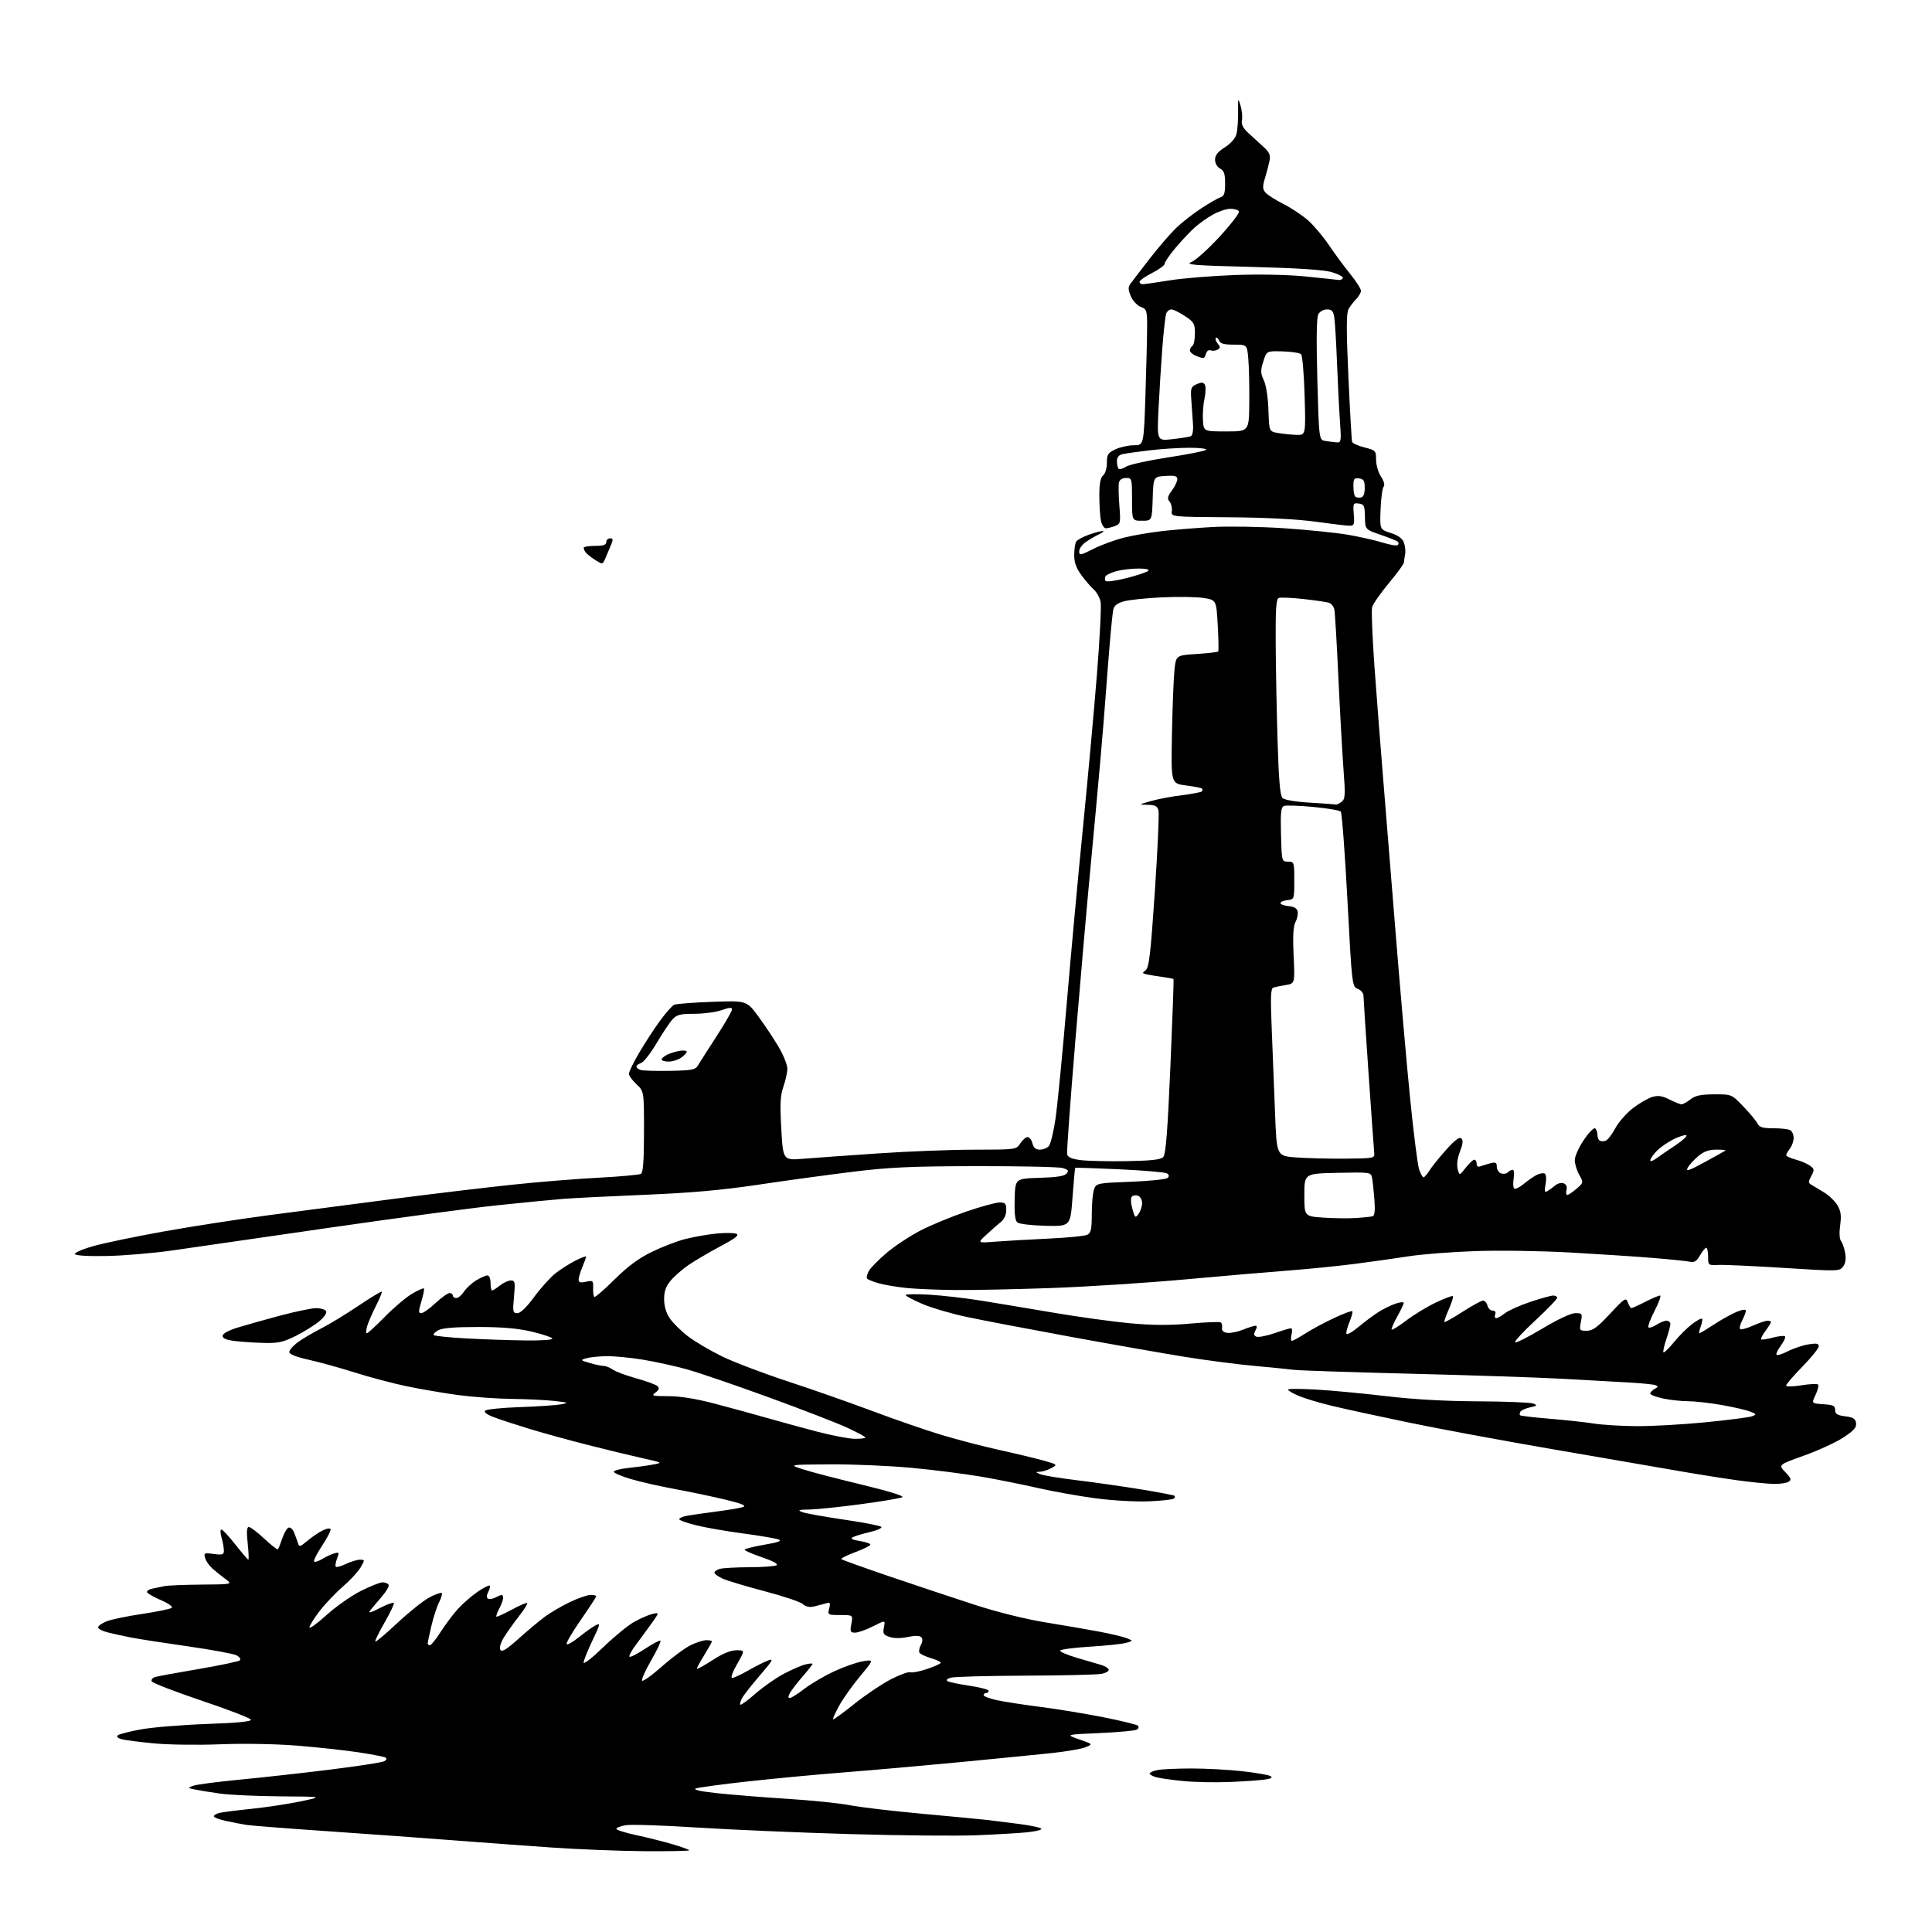 <?xml version="1.0" encoding="UTF-8" standalone="no"?>
<svg 
  version="1.1" 
  xmlns="http://www.w3.org/2000/svg" 
  xmlns:xlink="http://www.w3.org/1999/xlink" 
  xmlns:svg="http://www.w3.org/2000/svg"
  xmlns:rdf="http://www.w3.org/1999/02/22-rdf-syntax-ns#"
  xmlns:cc="http://creativecommons.org/ns#"
  xmlns:dc="http://purl.org/dc/elements/1.1/"
  viewBox="0 0 768 768"
  width="768"
  height="768"
>
<style>svg {background-color: white; }</style>"
<path stroke="none" fill="black" fill-rule="evenodd" d="M256.25,735.88C246.49,735.81 229.72,735.14 219.00,734.40C208.28,733.65 190.50,732.35 179.50,731.50C168.50,730.64 146.45,729.05 130.50,727.96C114.55,726.87 99.92,725.73 98.00,725.43C96.08,725.13 92.36,724.41 89.75,723.84C87.14,723.27 85.00,722.44 85.00,722.01C85.00,721.57 86.01,720.97 87.25,720.66C88.49,720.35 94.22,719.62 100.00,719.03C105.78,718.44 114.55,717.11 119.50,716.08C128.50,714.19 128.50,714.19 111.50,714.08C102.15,714.01 91.35,713.52 87.50,712.98C83.65,712.44 79.15,711.71 77.50,711.36C74.53,710.74 74.53,710.72 76.87,709.85C78.18,709.37 86.50,708.28 95.37,707.43C104.24,706.59 120.44,704.79 131.37,703.43C142.30,702.07 151.92,700.58 152.75,700.12C153.65,699.62 153.85,699.03 153.26,698.66C152.71,698.32 147.80,697.37 142.35,696.55C136.91,695.74 125.94,694.54 117.98,693.91C109.50,693.23 96.87,693.01 87.50,693.38C78.70,693.73 66.90,693.57 61.28,693.03C55.66,692.49 49.89,691.76 48.46,691.40C46.94,691.02 46.22,690.38 46.74,689.86C47.23,689.37 51.42,688.29 56.06,687.45C60.70,686.62 72.50,685.65 82.28,685.31C94.45,684.88 99.95,684.34 99.72,683.59C99.53,682.99 90.66,679.57 80.02,675.99C69.37,672.41 60.49,668.96 60.28,668.33C60.06,667.69 60.70,666.93 61.69,666.63C62.69,666.34 70.47,664.91 79.00,663.46C87.53,662.00 94.89,660.45 95.36,660.00C95.83,659.55 95.25,658.67 94.08,658.04C92.91,657.41 84.20,655.80 74.72,654.45C65.25,653.10 55.02,651.52 52.00,650.92C48.98,650.33 44.81,649.41 42.75,648.89C40.69,648.36 39.00,647.47 39.00,646.91C39.00,646.35 40.46,645.29 42.25,644.55C44.04,643.80 50.44,642.46 56.48,641.57C62.52,640.67 67.83,639.57 68.28,639.12C68.74,638.66 66.86,637.33 64.11,636.14C61.36,634.96 58.84,633.56 58.52,633.03C58.19,632.49 59.06,631.82 60.46,631.53C61.86,631.24 64.09,630.78 65.42,630.50C66.75,630.23 73.38,629.96 80.17,629.90C92.50,629.80 92.50,629.80 89.59,627.65C87.99,626.47 85.66,624.60 84.42,623.50C83.18,622.40 81.88,620.53 81.54,619.34C80.96,617.32 81.19,617.22 84.96,617.72C88.44,618.19 89.00,618.00 89.00,616.38C89.00,615.34 88.58,613.03 88.07,611.24C87.56,609.46 87.53,608.00 88.00,608.00C88.48,608.00 90.99,610.70 93.58,614.00C96.17,617.30 98.49,620.00 98.73,620.00C98.96,620.00 98.85,617.08 98.46,613.50C97.96,608.84 98.09,607.00 98.93,607.00C99.56,607.00 102.32,609.09 105.06,611.65C107.79,614.21 110.23,616.10 110.47,615.86C110.72,615.62 111.50,613.67 112.21,611.54C112.92,609.40 114.06,607.47 114.74,607.25C115.42,607.03 116.39,607.89 116.90,609.17C117.42,610.45 118.10,612.33 118.42,613.34C118.96,615.03 119.25,614.97 122.12,612.55C123.84,611.11 126.51,609.27 128.06,608.47C129.62,607.66 131.11,607.37 131.39,607.82C131.67,608.27 130.12,611.31 127.95,614.57C125.79,617.83 124.43,620.64 124.95,620.81C125.46,620.99 126.92,620.47 128.19,619.67C129.46,618.86 131.51,617.91 132.75,617.54C134.85,616.91 134.93,617.05 133.97,619.57C133.41,621.06 133.19,622.52 133.48,622.82C133.78,623.12 135.61,622.60 137.55,621.68C139.48,620.76 141.98,620.00 143.09,620.00C145.07,620.00 145.08,620.06 143.31,623.11C142.31,624.82 139.17,628.22 136.33,630.66C133.49,633.11 129.33,637.48 127.08,640.39C124.84,643.30 123.00,646.24 123.00,646.92C123.00,647.60 126.04,645.41 129.75,642.04C133.46,638.68 139.60,634.37 143.38,632.46C147.17,630.56 151.08,629.00 152.08,629.00C153.07,629.00 154.15,629.43 154.47,629.96C154.80,630.49 153.58,632.62 151.76,634.71C149.94,636.79 147.87,639.26 147.16,640.18C146.23,641.39 147.27,641.14 150.93,639.25C153.71,637.82 156.22,636.89 156.52,637.19C156.82,637.48 155.19,640.96 152.91,644.91C150.63,648.87 148.96,652.30 149.20,652.53C149.44,652.77 153.38,649.45 157.96,645.15C162.55,640.86 168.26,636.30 170.67,635.02C173.07,633.75 175.29,632.95 175.59,633.26C175.90,633.56 175.44,635.18 174.57,636.86C173.71,638.53 172.33,642.74 171.51,646.20C170.70,649.67 170.02,652.84 170.01,653.25C170.01,653.66 170.40,654.00 170.90,654.00C171.39,654.00 173.30,651.64 175.14,648.75C176.99,645.86 180.05,641.77 181.94,639.67C183.84,637.56 187.36,634.48 189.76,632.82C192.17,631.16 194.37,630.04 194.65,630.32C194.93,630.60 194.67,631.74 194.08,632.85C193.38,634.16 193.34,635.09 193.98,635.49C194.52,635.82 195.84,635.62 196.91,635.05C197.99,634.47 199.12,634.00 199.43,634.00C199.75,634.00 200.00,634.56 199.99,635.25C199.99,635.94 199.31,637.80 198.48,639.40C197.64,640.99 197.12,642.45 197.31,642.64C197.50,642.84 200.24,641.60 203.39,639.89C206.54,638.18 209.32,636.99 209.58,637.24C209.83,637.49 208.31,639.90 206.20,642.60C204.09,645.29 201.40,649.09 200.23,651.03C198.95,653.17 198.43,655.08 198.92,655.87C199.51,656.83 201.41,655.67 206.11,651.44C209.63,648.29 214.30,644.37 216.50,642.73C218.70,641.10 223.20,638.46 226.50,636.88C229.80,635.30 233.51,634.00 234.75,634.00C235.99,634.00 237.00,634.25 237.00,634.55C237.00,634.86 234.22,639.12 230.81,644.03C227.41,648.94 224.91,653.24 225.26,653.59C225.61,653.94 227.83,652.66 230.20,650.74C232.56,648.83 235.50,646.75 236.72,646.11C238.78,645.04 238.69,645.48 235.47,652.20C233.56,656.19 232.00,660.10 232.00,660.90C232.00,661.69 235.49,658.97 239.75,654.84C244.01,650.71 249.53,646.18 252.00,644.78C254.47,643.38 257.77,641.94 259.32,641.58C262.15,640.92 262.15,640.92 259.09,645.21C257.40,647.57 254.59,651.41 252.84,653.74C251.09,656.08 249.91,658.25 250.23,658.57C250.55,658.88 253.34,657.47 256.42,655.42C259.51,653.37 262.26,651.93 262.54,652.21C262.83,652.49 261.21,655.93 258.94,659.86C256.68,663.78 254.99,667.47 255.19,668.06C255.38,668.65 258.91,666.16 263.02,662.54C267.13,658.91 272.33,655.06 274.57,653.97C276.80,652.89 279.61,652.00 280.82,652.00C282.02,652.00 283.00,652.22 283.00,652.48C283.00,652.75 281.65,655.16 280.00,657.85C278.35,660.53 277.00,663.00 277.00,663.34C277.00,663.68 279.77,662.17 283.16,659.98C287.27,657.32 290.44,656.00 292.73,656.00C296.15,656.00 296.15,656.00 293.00,661.50C291.17,664.70 290.36,667.00 291.05,667.00C291.72,667.00 294.56,665.68 297.38,664.07C300.20,662.46 303.75,660.66 305.29,660.08C307.71,659.16 307.29,659.93 302.09,665.97C298.80,669.79 295.60,673.88 294.98,675.05C294.35,676.21 294.05,677.38 294.30,677.64C294.56,677.89 297.29,675.89 300.37,673.19C303.46,670.50 308.57,666.93 311.74,665.27C314.91,663.61 318.74,661.96 320.25,661.61C321.76,661.25 323.00,661.17 323.00,661.42C323.00,661.67 321.20,663.95 319.01,666.49C316.81,669.03 314.54,671.98 313.97,673.05C313.26,674.37 313.26,675.00 313.96,675.00C314.52,675.00 317.12,673.35 319.74,671.34C322.36,669.33 327.70,666.19 331.61,664.37C335.52,662.56 340.68,660.76 343.07,660.37C347.42,659.68 347.42,659.68 341.83,666.41C338.75,670.12 335.01,675.40 333.52,678.14C332.02,680.89 330.96,683.29 331.15,683.47C331.34,683.66 335.10,680.93 339.50,677.41C343.90,673.88 350.43,669.48 354.00,667.62C357.57,665.77 361.12,664.47 361.87,664.75C362.62,665.02 365.66,664.42 368.62,663.42C371.58,662.41 374.00,661.30 374.00,660.95C374.00,660.60 372.22,659.78 370.04,659.13C367.87,658.48 365.82,657.52 365.50,656.99C365.17,656.47 365.42,655.08 366.05,653.91C366.80,652.50 366.85,651.45 366.19,650.79C365.55,650.15 363.66,650.12 360.83,650.73C358.12,651.31 355.40,651.30 353.63,650.71C351.17,649.89 350.87,649.39 351.37,646.88C351.95,643.99 351.95,643.99 347.01,646.50C344.29,647.87 341.10,649.00 339.92,649.00C338.01,649.00 337.85,648.62 338.43,645.50C339.09,642.00 339.09,642.00 334.03,642.00C329.07,642.00 328.98,641.95 329.62,639.39C330.18,637.16 330.00,636.86 328.39,637.34C327.35,637.65 325.24,638.20 323.71,638.57C321.81,639.02 320.36,638.73 319.17,637.66C318.21,636.79 311.37,634.48 303.96,632.54C296.56,630.60 289.04,628.34 287.25,627.52C285.46,626.70 284.00,625.63 284.00,625.13C284.00,624.64 285.01,623.96 286.25,623.63C287.49,623.30 292.77,623.01 298.00,623.00C303.23,622.98 308.05,622.62 308.71,622.20C309.46,621.73 307.24,620.51 302.96,619.06C299.13,617.75 296.00,616.40 296.00,616.04C296.00,615.68 299.49,614.80 303.75,614.07C309.41,613.10 310.96,612.54 309.50,611.97C308.40,611.54 302.10,610.47 295.50,609.59C288.90,608.72 280.46,607.25 276.75,606.33C273.04,605.42 270.00,604.33 270.00,603.91C270.00,603.50 271.24,602.91 272.75,602.60C274.26,602.30 279.55,601.53 284.50,600.90C289.45,600.27 294.37,599.43 295.44,599.03C296.82,598.52 294.80,597.69 288.44,596.15C283.52,594.96 274.55,593.08 268.50,591.96C262.45,590.85 254.46,589.04 250.75,587.94C247.04,586.84 244.00,585.54 244.00,585.04C244.00,584.55 246.59,583.87 249.75,583.54C252.91,583.21 257.30,582.61 259.50,582.20C263.50,581.45 263.50,581.45 255.50,579.68C251.10,578.70 241.28,576.32 233.67,574.39C226.06,572.46 215.49,569.54 210.17,567.91C204.85,566.28 198.57,564.22 196.20,563.32C193.50,562.30 192.26,561.34 192.85,560.75C193.38,560.22 199.58,559.60 206.65,559.35C213.72,559.11 221.07,558.61 223.00,558.26C226.25,557.66 226.07,557.56 220.50,556.91C217.20,556.53 209.55,556.16 203.50,556.09C197.45,556.02 187.78,555.32 182.00,554.54C176.22,553.75 167.06,552.19 161.63,551.05C156.21,549.92 146.95,547.47 141.05,545.60C135.16,543.74 126.89,541.44 122.67,540.51C117.74,539.41 115.00,538.32 115.00,537.45C115.00,536.71 116.46,535.00 118.25,533.66C120.04,532.32 124.20,529.85 127.50,528.17C130.80,526.49 137.53,522.41 142.45,519.09C147.38,515.78 151.57,513.24 151.77,513.44C151.97,513.64 150.92,516.20 149.43,519.14C147.94,522.08 146.37,525.72 145.93,527.24C145.50,528.76 145.46,530.00 145.84,530.00C146.23,530.00 149.46,527.03 153.02,523.40C156.58,519.77 161.43,515.66 163.80,514.28C166.16,512.89 168.28,511.95 168.51,512.18C168.74,512.41 168.29,514.71 167.51,517.30C166.32,521.25 166.31,522.00 167.46,522.00C168.22,522.00 170.76,520.20 173.12,518.00C175.48,515.80 177.99,514.00 178.71,514.00C179.42,514.00 180.00,514.45 180.00,515.00C180.00,515.55 180.62,516.00 181.38,516.00C182.15,516.00 183.52,514.85 184.44,513.45C185.36,512.05 187.55,510.03 189.30,508.96C191.06,507.88 193.06,507.01 193.75,507.00C194.47,507.00 195.00,508.26 195.00,510.00C195.00,511.65 195.27,513.00 195.59,513.00C195.92,513.00 197.33,512.10 198.73,511.00C200.13,509.90 202.09,509.00 203.10,509.00C204.74,509.00 204.86,509.65 204.32,515.50C203.76,521.49 203.86,522.00 205.66,522.00C206.91,522.00 209.33,519.66 212.35,515.55C214.96,512.00 218.75,507.79 220.79,506.18C222.83,504.58 226.41,502.30 228.75,501.11C231.09,499.93 233.00,499.21 233.00,499.51C233.00,499.82 232.32,501.68 231.50,503.65C230.68,505.63 230.00,507.90 230.00,508.70C230.00,509.79 230.74,510.00 232.93,509.51C235.70,508.91 235.86,509.05 235.78,511.95C235.73,513.64 235.93,515.27 236.22,515.55C236.51,515.84 240.12,512.74 244.24,508.66C249.57,503.38 253.86,500.20 259.12,497.64C263.18,495.65 269.16,493.35 272.42,492.53C275.68,491.70 281.16,490.73 284.61,490.38C288.05,490.03 291.68,490.05 292.66,490.42C294.02,490.95 292.51,492.14 286.26,495.48C281.76,497.89 276.08,501.22 273.65,502.90C271.22,504.57 268.05,507.34 266.62,509.05C264.69,511.34 264.00,513.28 264.00,516.43C264.00,519.22 264.79,521.88 266.27,524.08C267.52,525.93 270.79,529.15 273.52,531.23C276.26,533.31 282.30,536.87 286.93,539.14C291.57,541.42 303.27,545.87 312.93,549.04C322.60,552.21 337.81,557.55 346.73,560.89C355.66,564.24 368.04,568.52 374.23,570.39C380.43,572.27 390.90,574.99 397.50,576.44C404.10,577.90 411.96,579.79 414.98,580.64C420.37,582.16 420.42,582.21 417.98,583.56C416.61,584.31 414.60,584.98 413.50,585.03C411.50,585.14 411.50,585.14 413.50,586.01C414.60,586.50 421.35,587.61 428.50,588.47C435.65,589.34 447.12,590.99 454.00,592.12C460.88,593.26 466.69,594.37 466.92,594.60C467.15,594.82 467.02,595.32 466.63,595.71C466.24,596.09 461.78,596.59 456.71,596.80C451.54,597.02 442.24,596.49 435.50,595.60C428.90,594.72 418.55,592.87 412.50,591.49C406.45,590.10 396.32,588.08 390.00,586.99C383.68,585.90 371.34,584.33 362.59,583.51C353.84,582.68 339.21,582.05 330.09,582.10C313.50,582.21 313.50,582.21 319.00,584.02C322.02,585.02 332.50,587.76 342.29,590.11C353.05,592.69 359.53,594.68 358.69,595.15C357.93,595.58 350.44,596.84 342.04,597.96C333.64,599.08 324.46,600.03 321.63,600.06C317.48,600.11 316.94,600.30 318.79,601.05C320.05,601.55 327.48,602.90 335.29,604.04C343.11,605.18 349.87,606.48 350.33,606.94C350.79,607.39 348.76,608.32 345.83,609.01C342.90,609.70 339.82,610.62 339.00,611.07C337.95,611.64 338.77,612.09 341.75,612.57C344.09,612.95 346.00,613.59 346.00,614.01C346.00,614.42 343.29,615.77 339.97,617.01C336.65,618.25 334.17,619.50 334.45,619.79C334.74,620.07 343.41,623.18 353.73,626.69C364.06,630.20 379.26,635.27 387.53,637.95C396.48,640.85 407.80,643.66 415.53,644.91C422.66,646.07 432.28,647.72 436.90,648.59C441.51,649.45 446.46,650.63 447.90,651.21C450.50,652.25 450.50,652.25 447.68,653.06C446.13,653.50 439.71,654.18 433.40,654.57C427.10,654.96 421.72,655.65 421.44,656.10C421.16,656.55 424.21,657.88 428.22,659.05C432.22,660.22 436.60,661.50 437.94,661.90C439.28,662.30 440.53,663.10 440.73,663.68C440.92,664.26 439.65,665.02 437.91,665.37C436.17,665.72 422.54,666.04 407.62,666.10C392.71,666.15 379.38,666.51 378.01,666.89C376.51,667.31 375.97,667.86 376.65,668.28C377.27,668.67 381.20,669.49 385.39,670.11C389.57,670.73 393.00,671.64 393.00,672.12C393.00,672.60 392.55,673.00 392.00,673.00C391.45,673.00 391.00,673.38 391.00,673.84C391.00,674.30 393.36,675.20 396.25,675.84C399.14,676.47 406.90,677.67 413.50,678.51C420.10,679.35 431.35,681.19 438.50,682.61C445.65,684.02 451.88,685.54 452.34,685.98C452.80,686.42 452.61,687.12 451.93,687.55C451.24,687.97 444.56,688.59 437.09,688.92C423.50,689.51 423.50,689.51 429.00,691.43C434.50,693.34 434.50,693.34 431.50,694.56C429.85,695.23 423.77,696.27 418.00,696.88C412.23,697.49 395.80,699.11 381.50,700.49C367.20,701.86 346.73,703.67 336.00,704.51C325.27,705.34 307.99,706.97 297.59,708.11C287.18,709.25 277.76,710.52 276.65,710.93C275.32,711.42 278.23,712.08 285.06,712.82C290.80,713.44 303.38,714.45 313.00,715.06C322.62,715.67 333.79,716.81 337.80,717.60C341.82,718.39 354.87,719.93 366.80,721.02C378.74,722.11 390.30,723.22 392.50,723.47C394.70,723.73 400.44,724.45 405.25,725.07C410.06,725.70 414.00,726.57 414.00,727.01C414.00,727.44 411.41,728.06 408.25,728.37C405.09,728.69 396.20,729.21 388.50,729.53C380.80,729.86 358.07,729.66 338.00,729.08C317.93,728.51 290.49,727.33 277.03,726.47C263.57,725.61 250.86,725.19 248.78,725.54C246.70,725.89 245.00,726.54 245.00,726.99C245.00,727.43 248.49,728.54 252.75,729.45C257.01,730.36 263.54,731.99 267.25,733.08C270.96,734.17 274.00,735.27 274.00,735.53C274.00,735.79 266.01,735.94 256.25,735.88zM489.00,708.36C483.23,708.60 474.90,708.44 470.50,708.01C466.10,707.59 461.26,706.91 459.75,706.51C458.24,706.11 457.00,705.44 457.00,705.02C457.00,704.59 458.41,703.97 460.12,703.62C461.84,703.28 467.94,703.00 473.66,703.00C479.39,703.00 488.44,703.49 493.77,704.08C499.10,704.68 504.14,705.54 504.95,705.99C506.04,706.60 505.50,706.98 502.97,707.38C501.06,707.68 494.77,708.12 489.00,708.36zM705.00,589.88C702.52,589.83 696.00,589.18 690.50,588.42C685.00,587.67 673.98,585.91 666.00,584.51C658.02,583.11 635.95,579.30 616.94,576.04C597.93,572.78 572.51,568.07 560.44,565.57C548.37,563.07 534.45,560.05 529.50,558.86C524.55,557.67 518.59,555.88 516.25,554.88C513.91,553.89 512.00,552.76 512.00,552.39C512.00,552.01 517.19,552.02 523.53,552.40C529.87,552.77 542.35,553.96 551.28,555.02C561.82,556.28 574.51,556.99 587.50,557.05C598.50,557.10 608.40,557.50 609.50,557.93C611.25,558.62 611.09,558.81 608.26,559.44C606.48,559.83 604.75,560.60 604.41,561.14C604.07,561.69 604.00,562.34 604.25,562.59C604.50,562.84 609.83,563.46 616.10,563.98C622.37,564.50 630.20,565.35 633.50,565.87C636.80,566.40 644.44,566.87 650.49,566.92C656.53,566.96 668.90,566.27 677.98,565.38C687.05,564.49 695.38,563.41 696.49,562.98C698.35,562.26 698.29,562.12 695.65,561.09C694.09,560.48 688.97,559.31 684.27,558.49C679.58,557.67 673.57,557.00 670.92,557.00C668.27,557.00 663.83,556.51 661.05,555.92C658.27,555.32 656.00,554.44 656.00,553.97C656.00,553.49 656.79,552.66 657.75,552.12C659.23,551.29 659.27,551.05 658.00,550.60C657.17,550.31 652.45,549.84 647.50,549.56C642.55,549.27 630.62,548.61 621.00,548.08C611.38,547.56 584.38,546.66 561.00,546.08C537.62,545.50 516.70,544.81 514.50,544.54C512.30,544.27 505.10,543.55 498.50,542.95C491.90,542.35 479.52,540.74 471.00,539.37C462.48,538.00 442.00,534.40 425.50,531.38C409.00,528.35 390.52,524.83 384.44,523.54C378.36,522.26 370.38,519.92 366.70,518.35C363.03,516.78 360.02,515.19 360.01,514.81C360.00,514.44 364.16,514.36 369.25,514.65C374.34,514.94 383.68,516.00 390.00,517.02C396.32,518.04 409.38,520.21 419.00,521.85C428.62,523.49 442.12,525.35 449.00,526.00C457.95,526.84 464.76,526.88 472.97,526.16C479.27,525.60 484.80,525.37 485.24,525.65C485.69,525.93 485.93,526.90 485.78,527.83C485.60,528.92 486.30,529.61 487.82,529.83C489.10,530.01 491.92,529.45 494.09,528.58C496.26,527.71 498.50,527.00 499.06,527.00C499.74,527.00 499.74,527.62 499.05,528.90C498.29,530.33 498.39,530.94 499.49,531.36C500.29,531.66 503.50,531.03 506.63,529.96C509.75,528.88 512.70,528.00 513.18,528.00C513.65,528.00 513.76,529.12 513.41,530.50C513.07,531.88 513.13,533.00 513.55,533.00C513.98,533.00 516.39,531.68 518.91,530.06C521.44,528.44 526.56,525.69 530.30,523.94C534.04,522.20 537.31,520.97 537.56,521.23C537.82,521.48 537.32,523.38 536.46,525.44C535.60,527.50 535.05,529.64 535.23,530.19C535.42,530.75 537.58,529.52 540.03,527.46C542.49,525.41 546.08,522.74 548.00,521.53C549.92,520.32 552.96,518.83 554.75,518.22C556.54,517.61 558.00,517.47 558.00,517.93C558.00,518.38 556.82,520.85 555.39,523.43C553.95,526.00 552.97,528.30 553.21,528.55C553.46,528.79 556.09,527.14 559.08,524.88C562.06,522.61 567.33,519.41 570.80,517.76C574.26,516.12 577.31,514.97 577.56,515.23C577.82,515.48 577.08,517.82 575.93,520.43C574.78,523.03 573.99,525.32 574.19,525.52C574.38,525.71 577.64,523.88 581.43,521.44C585.22,519.00 588.88,517.00 589.55,517.00C590.22,517.00 591.00,517.90 591.29,519.00C591.58,520.10 592.52,521.00 593.37,521.00C594.35,521.00 594.72,521.56 594.36,522.50C594.05,523.33 594.22,524.00 594.76,524.00C595.29,524.00 596.85,523.12 598.22,522.04C599.59,520.96 604.12,518.94 608.28,517.54C612.45,516.14 616.56,515.00 617.43,515.00C618.29,515.00 619.00,515.41 619.00,515.92C619.00,516.42 615.09,520.46 610.31,524.89C605.53,529.33 601.91,533.24 602.26,533.59C602.62,533.95 607.50,531.49 613.12,528.12C619.31,524.42 624.48,522.00 626.22,522.00C628.96,522.00 629.06,522.16 628.43,525.50C627.80,528.86 627.89,529.00 630.75,529.00C633.13,529.00 634.97,527.66 640.00,522.26C645.90,515.93 646.33,515.66 647.11,517.76C647.56,518.99 648.19,520.00 648.50,520.00C648.81,520.00 651.29,518.88 654.00,517.50C656.71,516.12 659.37,515.00 659.89,515.00C660.42,515.00 659.46,517.70 657.76,521.00C656.06,524.30 654.95,527.29 655.30,527.64C655.65,527.98 657.06,527.53 658.43,526.64C659.81,525.74 661.62,525.00 662.46,525.00C663.31,525.00 664.00,525.59 664.00,526.32C664.00,527.05 663.27,529.77 662.39,532.38C661.50,534.98 660.99,537.32 661.25,537.58C661.51,537.84 663.39,536.01 665.43,533.52C667.47,531.04 670.69,527.81 672.59,526.36C674.50,524.91 676.28,523.95 676.56,524.22C676.83,524.50 676.60,525.91 676.05,527.36C675.50,528.81 675.27,530.00 675.54,530.00C675.81,530.00 678.39,528.44 681.27,526.54C684.14,524.64 688.19,522.38 690.25,521.53C692.59,520.56 694.00,520.37 694.00,521.04C694.00,521.62 693.33,523.40 692.50,524.99C691.68,526.58 691.36,528.11 691.80,528.38C692.23,528.64 694.53,527.99 696.90,526.93C699.28,525.87 701.84,525.00 702.61,525.00C703.37,525.00 704.00,525.24 704.00,525.54C704.00,525.84 703.02,527.41 701.82,529.03C700.62,530.65 699.84,532.17 700.08,532.41C700.32,532.65 702.41,532.35 704.73,531.73C707.04,531.11 709.22,530.88 709.56,531.22C709.90,531.56 709.16,533.22 707.91,534.91C706.66,536.60 705.90,538.24 706.22,538.56C706.54,538.88 708.61,538.22 710.81,537.10C713.01,535.97 716.66,534.76 718.91,534.40C722.08,533.89 723.00,534.06 723.00,535.16C723.00,535.94 720.08,539.57 716.50,543.24C712.92,546.90 710.00,550.29 710.00,550.78C710.00,551.27 712.63,551.23 716.02,550.69C719.34,550.15 722.34,550.01 722.70,550.37C723.06,550.73 722.62,552.57 721.72,554.46C720.08,557.89 720.08,557.89 724.79,558.20C728.73,558.45 729.50,558.83 729.50,560.50C729.50,562.08 730.33,562.60 733.50,563.00C736.67,563.40 737.57,563.96 737.81,565.70C738.06,567.40 736.93,568.69 732.81,571.40C729.89,573.33 722.86,576.57 717.20,578.59C706.89,582.28 706.89,582.28 709.68,585.19C712.01,587.62 712.22,588.25 710.98,589.03C710.17,589.55 707.48,589.93 705.00,589.88zM339.75,571.95C342.09,571.98 344.00,571.75 344.00,571.43C344.00,571.12 340.73,569.36 336.73,567.51C332.73,565.66 318.67,560.22 305.48,555.42C292.29,550.61 277.68,545.62 273.00,544.32C268.32,543.02 260.45,541.30 255.50,540.48C250.55,539.67 244.03,539.05 241.00,539.10C237.97,539.16 234.38,539.53 233.00,539.94C230.63,540.64 230.72,540.74 234.50,541.83C236.70,542.47 239.19,542.99 240.03,542.99C240.87,543.00 242.49,543.66 243.64,544.46C244.78,545.26 249.01,546.83 253.05,547.95C257.08,549.06 260.85,550.46 261.44,551.06C262.19,551.82 261.93,552.55 260.56,553.57C258.81,554.86 259.32,555.00 265.70,555.00C270.35,555.00 276.69,556.02 284.14,557.98C290.39,559.62 299.55,562.12 304.50,563.54C309.45,564.96 318.45,567.43 324.50,569.02C330.55,570.61 337.41,571.93 339.75,571.95zM105.09,533.84C101.47,533.76 96.25,533.42 93.50,533.09C90.06,532.68 88.50,532.05 88.50,531.04C88.50,530.13 90.76,528.88 94.50,527.72C97.80,526.70 105.45,524.55 111.50,522.94C117.55,521.33 123.94,520.01 125.69,520.01C127.45,520.00 129.21,520.53 129.61,521.18C130.05,521.88 128.97,523.50 126.92,525.22C125.04,526.79 120.84,529.41 117.59,531.04C112.66,533.51 110.59,533.97 105.09,533.84zM208.31,532.84C215.43,532.94 219.89,532.63 219.54,532.06C219.22,531.55 215.48,530.31 211.23,529.31C205.78,528.03 199.53,527.50 190.00,527.50C180.60,527.50 175.79,527.90 174.16,528.83C172.88,529.56 172.09,530.42 172.41,530.74C172.73,531.06 178.28,531.63 184.75,532.01C191.21,532.38 201.81,532.76 208.31,532.84zM380.00,512.81C373.12,512.75 364.35,512.39 360.50,512.01C356.65,511.63 351.61,510.78 349.29,510.13C346.98,509.48 344.88,508.61 344.63,508.21C344.38,507.81 344.71,506.47 345.37,505.25C346.02,504.03 349.22,500.77 352.47,498.02C355.73,495.27 361.79,491.27 365.94,489.13C370.10,486.99 378.27,483.62 384.10,481.62C389.93,479.63 395.90,478.00 397.35,478.00C399.63,478.00 400.00,478.42 400.00,481.01C400.00,482.89 399.19,484.67 397.84,485.76C396.64,486.72 394.06,488.99 392.09,490.82C388.50,494.14 388.50,494.14 395.50,493.59C399.35,493.28 408.80,492.74 416.50,492.38C424.20,492.03 431.29,491.33 432.25,490.83C433.68,490.10 434.00,488.57 434.00,482.53C434.00,478.46 434.41,474.04 434.92,472.71C435.82,470.35 436.18,470.28 449.50,469.77C457.01,469.48 463.61,468.79 464.16,468.24C464.84,467.56 464.75,466.97 463.89,466.43C463.18,465.99 454.74,465.27 445.13,464.82C435.53,464.37 427.56,464.11 427.42,464.25C427.29,464.39 426.80,469.68 426.34,476.00C425.50,487.50 425.50,487.50 415.63,487.27C410.20,487.14 405.16,486.55 404.44,485.95C403.51,485.18 403.18,482.45 403.34,476.68C403.56,468.50 403.56,468.50 413.19,468.21C420.01,468.01 423.16,467.52 423.99,466.51C424.96,465.35 424.65,464.94 422.34,464.29C420.78,463.86 405.32,463.53 388.00,463.56C361.77,463.62 353.49,464.00 338.50,465.86C328.60,467.08 311.73,469.39 301.00,471.00C286.96,473.09 274.51,474.20 256.50,474.94C242.75,475.51 228.12,476.24 224.00,476.56C219.88,476.88 207.95,478.04 197.50,479.14C187.05,480.24 156.90,484.28 130.50,488.11C104.10,491.95 76.22,495.98 68.54,497.07C60.87,498.17 49.07,499.16 42.32,499.28C34.80,499.42 29.94,499.11 29.77,498.50C29.62,497.95 32.88,496.54 37.00,495.37C41.12,494.20 53.50,491.61 64.50,489.63C75.50,487.64 94.62,484.68 107.00,483.04C119.38,481.40 141.88,478.47 157.00,476.51C172.12,474.56 193.03,472.06 203.45,470.96C213.88,469.86 229.43,468.59 238.02,468.15C246.61,467.70 254.17,467.01 254.82,466.61C255.65,466.10 256.00,461.09 256.00,449.84C256.00,433.80 256.00,433.80 253.00,431.00C251.35,429.46 250.00,427.58 250.00,426.83C250.00,426.08 251.80,422.38 254.01,418.60C256.22,414.83 259.93,409.12 262.26,405.91C264.59,402.70 267.18,399.78 268.00,399.41C268.82,399.04 275.65,398.52 283.16,398.24C296.82,397.75 296.82,397.75 301.49,404.10C304.06,407.59 307.70,413.07 309.58,416.27C311.46,419.48 312.99,423.32 312.99,424.80C312.98,426.29 312.27,429.50 311.42,431.95C310.17,435.54 310.01,438.81 310.58,448.84C311.29,461.27 311.29,461.27 319.39,460.62C323.85,460.26 337.18,459.30 349.00,458.50C360.82,457.69 378.03,457.02 387.23,457.02C403.95,457.00 403.95,457.00 405.59,454.50C406.49,453.12 407.80,452.00 408.51,452.00C409.21,452.00 410.07,453.12 410.41,454.50C410.86,456.28 411.71,457.00 413.40,457.00C414.69,457.00 416.31,456.34 416.98,455.52C417.65,454.71 418.82,449.88 419.57,444.77C420.33,439.67 422.32,419.30 423.99,399.50C425.67,379.70 428.61,347.83 430.52,328.68C432.43,309.53 434.91,282.30 436.04,268.18C437.17,254.06 437.84,241.10 437.53,239.39C437.22,237.68 436.00,235.43 434.83,234.39C433.66,233.35 431.42,230.74 429.85,228.60C427.80,225.80 427.00,223.55 427.02,220.60C427.02,218.34 427.38,215.95 427.81,215.28C428.23,214.61 430.53,213.37 432.92,212.53C435.30,211.69 437.76,211.04 438.38,211.08C438.99,211.13 438.38,211.69 437.00,212.33C435.62,212.97 433.26,214.34 431.75,215.37C430.24,216.39 429.00,218.08 429.00,219.13C429.00,220.88 429.45,220.80 434.75,218.14C437.91,216.56 443.43,214.54 447.00,213.67C450.57,212.79 457.32,211.64 462.00,211.11C466.68,210.58 475.68,209.85 482.00,209.50C488.32,209.15 501.12,209.36 510.44,209.98C519.76,210.61 531.24,211.78 535.94,212.59C540.65,213.41 546.86,214.82 549.74,215.72C552.62,216.62 555.28,217.05 555.65,216.68C556.03,216.31 556.05,215.72 555.70,215.37C555.36,215.02 552.28,213.78 548.87,212.61C542.67,210.47 542.67,210.47 542.59,205.49C542.51,201.04 542.25,200.46 540.14,200.17C537.92,199.85 537.81,200.09 538.15,204.42C538.47,208.46 538.28,209.00 536.51,208.99C535.40,208.99 529.33,208.27 523.00,207.39C515.66,206.37 503.18,205.73 488.50,205.62C465.50,205.46 465.50,205.46 465.82,203.17C466.00,201.91 465.59,200.21 464.92,199.40C463.92,198.20 464.10,197.36 465.84,195.00C467.03,193.39 468.00,191.36 468.00,190.49C468.00,189.21 467.06,188.95 463.25,189.20C458.50,189.50 458.50,189.50 458.21,198.25C457.92,207.00 457.92,207.00 453.96,207.00C450.00,207.00 450.00,207.00 450.00,198.50C450.00,190.21 449.94,190.00 447.62,190.00C446.18,190.00 445.07,190.69 444.81,191.75C444.57,192.71 444.64,196.81 444.96,200.86C445.51,207.90 445.43,208.26 443.20,209.11C441.92,209.60 440.28,210.00 439.56,210.00C438.84,210.00 437.97,208.59 437.62,206.88C437.28,205.16 437.00,200.71 437.00,197.00C437.00,192.22 437.44,189.88 438.50,189.00C439.35,188.30 440.00,186.12 440.00,183.99C440.00,180.69 440.42,180.03 443.40,178.61C445.27,177.73 448.58,177.00 450.74,177.00C454.68,177.00 454.68,177.00 455.34,156.75C455.70,145.61 456.00,133.45 456.00,129.73C456.00,123.39 455.84,122.89 453.45,121.98C452.05,121.45 450.29,119.55 449.52,117.76C448.44,115.22 448.40,114.14 449.32,112.87C449.97,111.97 453.39,107.51 456.91,102.96C460.44,98.41 465.17,92.91 467.41,90.74C469.66,88.56 474.13,85.05 477.35,82.93C480.57,80.81 484.05,78.80 485.10,78.47C486.63,77.98 487.00,76.90 487.00,72.97C487.00,69.09 486.58,67.85 485.00,67.00C483.83,66.38 483.00,64.91 483.00,63.48C483.00,61.72 484.09,60.33 486.87,58.58C489.23,57.09 491.04,55.03 491.50,53.32C491.91,51.77 492.21,47.80 492.17,44.50C492.10,38.87 492.16,38.71 493.13,41.95C493.69,43.84 493.95,46.47 493.70,47.79C493.36,49.58 494.12,50.97 496.75,53.34C498.67,55.08 501.36,57.54 502.73,58.81C504.58,60.54 505.08,61.80 504.68,63.81C504.38,65.29 503.58,68.38 502.89,70.67C501.85,74.12 501.87,75.13 503.00,76.50C503.76,77.42 507.01,79.49 510.22,81.11C513.43,82.73 517.89,85.72 520.14,87.74C522.38,89.77 526.05,94.14 528.29,97.46C530.53,100.78 534.30,105.90 536.68,108.84C539.06,111.78 541.00,114.82 541.00,115.59C541.00,116.37 540.13,117.87 539.08,118.92C538.02,119.98 536.64,121.80 536.02,122.97C535.18,124.54 535.17,131.40 536.01,149.79C536.63,163.38 537.29,175.00 537.48,175.61C537.67,176.22 539.89,177.24 542.41,177.87C546.84,178.99 547.00,179.16 547.01,182.76C547.01,184.82 547.89,187.83 548.96,189.45C550.18,191.31 550.57,192.81 550.00,193.50C549.50,194.10 548.96,198.17 548.80,202.54C548.50,210.49 548.50,210.49 552.82,211.86C555.75,212.79 557.43,214.01 558.06,215.65C558.56,216.98 558.79,219.07 558.56,220.28C558.33,221.50 558.12,223.01 558.07,223.63C558.03,224.25 555.31,227.97 552.01,231.90C548.72,235.84 545.76,240.12 545.43,241.43C545.10,242.74 545.55,253.64 546.42,265.66C547.30,277.67 548.69,295.60 549.50,305.50C550.32,315.40 552.57,343.30 554.51,367.50C556.44,391.70 559.15,422.75 560.53,436.50C561.90,450.25 563.51,462.96 564.09,464.75C564.68,466.54 565.47,468.00 565.86,468.00C566.25,468.00 567.33,466.76 568.27,465.25C569.21,463.74 572.20,460.02 574.92,457.00C578.39,453.13 580.18,451.81 580.93,452.55C581.69,453.29 581.52,454.80 580.37,457.73C579.36,460.31 579.01,462.90 579.44,464.63C580.14,467.40 580.14,467.40 582.64,464.20C584.02,462.44 585.56,461.00 586.07,461.00C586.58,461.00 587.00,461.72 587.00,462.61C587.00,463.67 587.54,464.01 588.59,463.60C589.47,463.27 591.27,462.72 592.59,462.39C594.54,461.90 595.00,462.17 595.00,463.78C595.00,464.89 595.75,466.07 596.67,466.43C597.58,466.78 598.80,466.60 599.37,466.03C599.94,465.46 600.82,465.00 601.33,465.00C601.84,465.00 602.01,466.57 601.70,468.48C601.39,470.40 601.51,472.20 601.98,472.49C602.45,472.78 604.11,471.95 605.67,470.66C607.22,469.36 609.52,467.76 610.77,467.10C612.02,466.45 613.50,466.19 614.05,466.53C614.64,466.89 614.78,468.65 614.39,470.72C613.85,473.60 613.99,474.14 615.11,473.49C615.88,473.05 617.27,472.03 618.21,471.23C619.15,470.42 620.67,470.04 621.58,470.39C622.63,470.80 623.04,471.74 622.71,473.01C622.42,474.11 622.57,475.00 623.04,475.00C623.51,475.00 625.15,473.90 626.69,472.55C629.49,470.11 629.49,470.09 627.75,466.97C626.79,465.25 626.00,462.63 626.00,461.16C626.00,459.68 627.60,456.10 629.55,453.21C631.50,450.31 633.52,448.20 634.05,448.53C634.57,448.85 635.00,449.96 635.00,451.00C635.00,452.04 635.41,453.13 635.91,453.44C636.41,453.75 637.49,453.75 638.31,453.44C639.12,453.12 640.85,450.88 642.13,448.46C643.42,446.04 646.58,442.45 649.15,440.48C651.73,438.51 655.21,436.51 656.87,436.04C659.17,435.38 660.82,435.63 663.66,437.08C665.73,438.14 667.89,438.99 668.46,438.98C669.03,438.97 670.62,438.08 672.00,437.00C673.92,435.50 676.10,435.04 681.42,435.02C688.34,435.00 688.34,435.00 692.92,439.75C695.44,442.36 697.97,445.40 698.54,446.50C699.39,448.13 700.60,448.50 705.04,448.50C708.04,448.50 711.06,448.86 711.75,449.31C712.44,449.75 713.00,451.13 713.00,452.37C713.00,453.61 712.34,455.49 711.53,456.56C710.72,457.63 710.05,458.82 710.03,459.21C710.01,459.60 711.70,460.38 713.78,460.94C715.86,461.50 718.44,462.60 719.50,463.38C721.27,464.67 721.31,465.05 720.02,467.46C718.78,469.78 718.78,470.24 720.05,470.96C720.85,471.42 723.12,472.79 725.10,474.00C727.07,475.21 729.47,477.53 730.43,479.15C731.78,481.43 732.02,483.23 731.49,487.08C731.08,490.02 731.22,492.56 731.81,493.28C732.37,493.95 733.11,496.07 733.47,498.00C733.90,500.35 733.64,502.14 732.67,503.46C731.26,505.37 730.74,505.38 709.36,504.03C697.34,503.27 685.59,502.73 683.25,502.83C679.02,503.02 679.00,503.00 679.00,499.51C679.00,497.58 678.66,496.00 678.25,496.01C677.84,496.01 676.73,497.37 675.78,499.03C674.46,501.36 673.54,501.94 671.78,501.56C670.53,501.29 663.88,500.61 657.00,500.04C650.12,499.48 635.27,498.51 624.00,497.88C612.73,497.25 595.85,497.00 586.50,497.33C577.15,497.65 565.23,498.58 560.00,499.39C554.77,500.21 545.10,501.57 538.50,502.42C531.90,503.27 520.42,504.43 513.00,504.99C505.57,505.55 486.90,507.15 471.50,508.55C456.10,509.96 432.02,511.51 418.00,512.01C403.98,512.50 386.88,512.86 380.00,512.81zM539.00,484.19C542.02,483.99 545.02,483.68 545.66,483.48C546.45,483.24 546.67,481.11 546.35,476.82C546.09,473.34 545.67,469.47 545.41,468.22C544.95,465.97 544.79,465.95 531.72,466.22C518.50,466.50 518.50,466.50 518.50,475.00C518.50,483.50 518.50,483.50 526.00,484.02C530.12,484.31 535.98,484.38 539.00,484.19zM452.61,482.52C453.37,481.48 454.00,479.56 454.00,478.28C454.00,476.99 453.29,475.67 452.43,475.34C451.57,475.01 450.45,475.15 449.95,475.65C449.40,476.20 449.47,478.12 450.13,480.49C451.14,484.18 451.30,484.31 452.61,482.52zM677.65,461.97C681.97,459.61 685.69,457.53 685.92,457.34C686.15,457.15 684.49,457.00 682.24,457.00C679.29,457.00 677.29,457.73 675.05,459.61C673.35,461.04 671.47,463.12 670.87,464.23C670.01,465.84 671.39,465.38 677.65,461.97zM447.79,461.58C457.75,461.40 461.42,460.99 462.42,459.92C463.42,458.86 464.14,449.72 465.25,424.00C466.07,405.02 466.63,389.37 466.49,389.21C466.36,389.05 464.50,388.68 462.37,388.39C460.24,388.11 457.43,387.65 456.13,387.39C454.01,386.95 453.93,386.77 455.39,385.70C456.76,384.70 457.36,379.58 459.06,354.50C460.17,338.00 460.83,323.49 460.52,322.25C460.07,320.44 459.24,319.99 456.23,319.93C452.50,319.87 452.50,319.87 457.50,318.44C460.25,317.65 465.79,316.60 469.81,316.11C473.84,315.61 477.40,314.94 477.73,314.60C478.06,314.27 478.10,313.77 477.82,313.48C477.53,313.20 474.64,312.63 471.40,312.22C465.50,311.47 465.50,311.47 465.87,291.84C466.08,281.04 466.53,269.57 466.87,266.35C467.50,260.50 467.50,260.50 475.70,259.97C480.21,259.67 484.07,259.22 484.27,258.97C484.47,258.71 484.38,254.00 484.07,248.51C483.50,238.52 483.50,238.52 478.50,237.71C475.75,237.27 468.32,237.15 462.00,237.45C455.68,237.74 448.82,238.46 446.76,239.04C444.17,239.77 442.87,240.77 442.55,242.29C442.29,243.51 441.63,249.90 441.09,256.50C440.54,263.10 439.82,272.32 439.48,277.00C439.15,281.68 438.23,292.93 437.43,302.00C436.64,311.07 434.88,330.20 433.52,344.50C432.16,358.80 429.43,389.97 427.46,413.78C425.48,437.58 424.01,457.83 424.19,458.78C424.43,460.02 425.91,460.68 429.51,461.15C432.25,461.51 440.48,461.70 447.79,461.58zM658.25,460.60C659.49,459.69 662.96,457.31 665.98,455.30C668.99,453.29 670.93,451.48 670.30,451.27C669.67,451.06 667.26,451.85 664.95,453.03C662.64,454.21 659.68,456.32 658.37,457.73C657.07,459.14 656.00,460.73 656.00,461.27C656.00,461.80 657.01,461.50 658.25,460.60zM534.50,460.58C545.88,460.50 546.49,460.40 546.29,458.50C546.18,457.40 545.16,443.23 544.04,427.00C542.92,410.77 542.00,396.70 542.00,395.73C542.00,394.75 540.98,393.56 539.73,393.09C537.48,392.23 537.44,391.90 535.63,357.86C534.63,338.96 533.43,323.10 532.97,322.61C532.51,322.13 527.59,321.29 522.04,320.77C516.49,320.24 511.27,320.06 510.44,320.38C509.20,320.86 508.98,322.87 509.22,331.73C509.50,342.47 509.51,342.50 512.00,342.52C514.44,342.54 514.50,342.71 514.50,350.02C514.50,357.44 514.48,357.50 511.75,357.82C510.24,357.99 509.00,358.52 509.00,359.00C509.00,359.48 510.46,360.01 512.24,360.19C514.47,360.40 515.59,361.09 515.84,362.38C516.04,363.42 515.64,365.31 514.95,366.58C514.08,368.22 513.87,372.16 514.23,379.93C514.76,390.95 514.76,390.95 511.13,391.56C509.13,391.89 506.91,392.34 506.18,392.57C505.12,392.91 505.00,396.21 505.54,409.25C505.91,418.19 506.50,433.15 506.85,442.50C507.50,459.50 507.50,459.50 515.00,460.08C519.12,460.41 527.90,460.63 534.50,460.58zM266.39,425.68C274.92,425.52 276.44,425.24 277.39,423.61C278.00,422.57 281.31,417.40 284.73,412.11C288.16,406.82 290.98,401.96 290.98,401.29C291.00,400.39 289.95,400.46 286.87,401.54C284.61,402.34 279.73,403.00 276.05,403.00C270.38,403.00 269.03,403.34 267.30,405.25C266.17,406.49 263.33,410.75 260.98,414.73C258.63,418.70 255.88,422.22 254.86,422.55C253.84,422.87 253.00,423.52 253.00,423.99C253.00,424.47 253.79,425.08 254.75,425.35C255.71,425.63 260.95,425.78 266.39,425.68zM265.78,422.00C264.25,422.00 263.00,421.63 263.00,421.17C263.00,420.71 264.01,419.85 265.25,419.24C266.49,418.64 268.74,417.95 270.25,417.71C271.76,417.47 273.00,417.64 273.00,418.08C273.00,418.52 272.00,419.59 270.78,420.44C269.56,421.30 267.31,422.00 265.78,422.00zM531.06,319.82C531.37,319.92 532.37,319.44 533.28,318.75C534.76,317.64 534.84,316.18 534.04,305.50C533.55,298.90 532.64,282.48 532.01,269.00C531.39,255.53 530.68,243.52 530.43,242.32C530.19,241.12 529.21,239.89 528.25,239.59C527.29,239.29 522.72,238.63 518.09,238.12C513.46,237.60 509.08,237.42 508.34,237.70C507.28,238.10 507.02,241.96 507.11,255.86C507.16,265.56 507.50,283.04 507.86,294.70C508.32,310.00 508.86,316.27 509.80,317.20C510.59,317.99 514.88,318.72 520.80,319.07C526.13,319.39 530.75,319.72 531.06,319.82zM447.75,229.82C452.01,228.74 455.93,227.43 456.45,226.93C457.04,226.35 455.50,226.00 452.45,226.01C449.73,226.01 445.83,226.48 443.79,227.04C441.74,227.61 439.80,228.51 439.48,229.04C439.15,229.57 439.13,230.40 439.44,230.90C439.75,231.40 443.42,230.92 447.75,229.82zM239.14,223.95C238.79,223.92 237.38,223.14 236.00,222.21C234.62,221.29 233.17,220.08 232.77,219.52C232.36,218.96 232.02,218.16 232.02,217.75C232.01,217.34 234.03,217.00 236.50,217.00C239.83,217.00 241.00,216.61 241.00,215.50C241.00,214.68 241.68,214.00 242.51,214.00C243.85,214.00 243.84,214.44 242.42,217.75C241.54,219.81 240.59,222.06 240.30,222.75C240.02,223.44 239.50,223.98 239.14,223.95zM540.95,197.77C542.00,197.57 542.50,196.34 542.50,193.99C542.50,191.13 542.09,190.44 540.25,190.18C538.29,189.90 538.00,190.31 538.00,193.26C538.00,195.14 538.32,196.98 538.70,197.37C539.09,197.75 540.10,197.93 540.95,197.77zM447.60,185.52C448.85,184.71 456.31,183.06 464.18,181.85C472.06,180.65 478.93,179.29 479.45,178.83C479.97,178.38 477.04,178.00 472.92,178.00C468.81,178.00 461.63,178.45 456.97,179.01C452.31,179.56 447.49,180.25 446.25,180.53C444.71,180.88 444.00,181.77 444.00,183.35C444.00,184.63 444.30,185.97 444.67,186.34C445.04,186.71 446.36,186.34 447.60,185.52zM531.38,175.85C533.13,175.99 533.22,175.40 532.64,167.25C532.30,162.44 531.78,151.97 531.47,144.00C531.16,136.03 530.68,128.04 530.41,126.25C530.00,123.62 529.45,123.00 527.49,123.00C526.12,123.00 524.62,123.84 524.04,124.93C523.36,126.20 523.23,135.02 523.66,150.88C524.32,174.90 524.32,174.90 526.91,175.30C528.33,175.52 530.35,175.77 531.38,175.85zM466.03,174.58C469.39,174.20 472.67,173.68 473.32,173.43C474.03,173.16 474.40,171.30 474.24,168.74C474.09,166.41 473.79,162.11 473.58,159.19C473.21,154.32 473.39,153.78 475.66,152.74C477.58,151.87 478.32,151.90 478.93,152.89C479.37,153.59 479.31,156.11 478.80,158.49C478.29,160.87 478.02,164.77 478.19,167.16C478.50,171.50 478.50,171.50 487.50,171.50C496.50,171.50 496.50,171.50 496.61,160.00C496.67,153.68 496.50,145.91 496.23,142.75C495.74,137.00 495.74,137.00 490.48,137.00C486.52,137.00 485.06,136.59 484.58,135.36C484.24,134.45 483.67,133.99 483.33,134.33C482.99,134.67 483.31,135.67 484.04,136.55C485.15,137.88 485.15,138.29 484.03,138.98C483.29,139.44 482.05,139.57 481.28,139.28C480.44,138.95 479.67,139.54 479.35,140.75C478.89,142.53 478.49,142.63 475.91,141.66C474.31,141.06 473.00,140.01 473.00,139.34C473.00,138.67 473.45,137.84 474.00,137.50C474.55,137.16 475.00,134.94 475.00,132.57C475.00,128.66 474.64,128.03 471.02,125.63C468.83,124.18 466.41,123.00 465.63,123.00C464.85,123.00 463.93,123.73 463.59,124.62C463.25,125.51 462.55,131.70 462.04,138.37C461.53,145.04 460.85,156.07 460.52,162.88C459.93,175.27 459.93,175.27 466.03,174.58zM515.28,172.87C519.06,173.00 519.06,173.00 518.61,157.38C518.36,148.79 517.73,141.33 517.21,140.81C516.69,140.29 513.40,139.78 509.89,139.68C503.51,139.50 503.51,139.50 502.18,143.69C501.03,147.30 501.06,148.34 502.40,151.19C503.31,153.15 504.06,157.97 504.22,163.00C504.50,171.50 504.50,171.50 508.00,172.12C509.93,172.46 513.20,172.80 515.28,172.87zM454.25,112.98C454.94,112.97 459.77,112.28 465.00,111.44C470.23,110.60 481.93,109.65 491.00,109.32C500.92,108.97 512.09,109.20 519.00,109.90C525.33,110.54 531.17,111.16 532.00,111.28C532.83,111.40 533.64,111.06 533.81,110.52C533.98,109.98 531.95,108.91 529.31,108.16C526.11,107.24 515.48,106.56 497.50,106.10C474.36,105.52 470.95,105.24 473.62,104.16C475.33,103.47 480.42,98.88 484.93,93.96C489.44,89.04 492.85,84.56 492.51,84.01C492.16,83.45 490.63,83.00 489.10,83.00C487.57,83.00 484.48,84.01 482.24,85.25C479.99,86.49 476.66,88.85 474.83,90.51C473.00,92.17 469.59,95.79 467.25,98.57C464.91,101.35 463.00,104.15 463.00,104.80C463.00,105.44 460.75,107.11 458.00,108.50C455.25,109.89 453.00,111.48 453.00,112.02C453.00,112.56 453.56,112.99 454.25,112.98z" />

</svg>